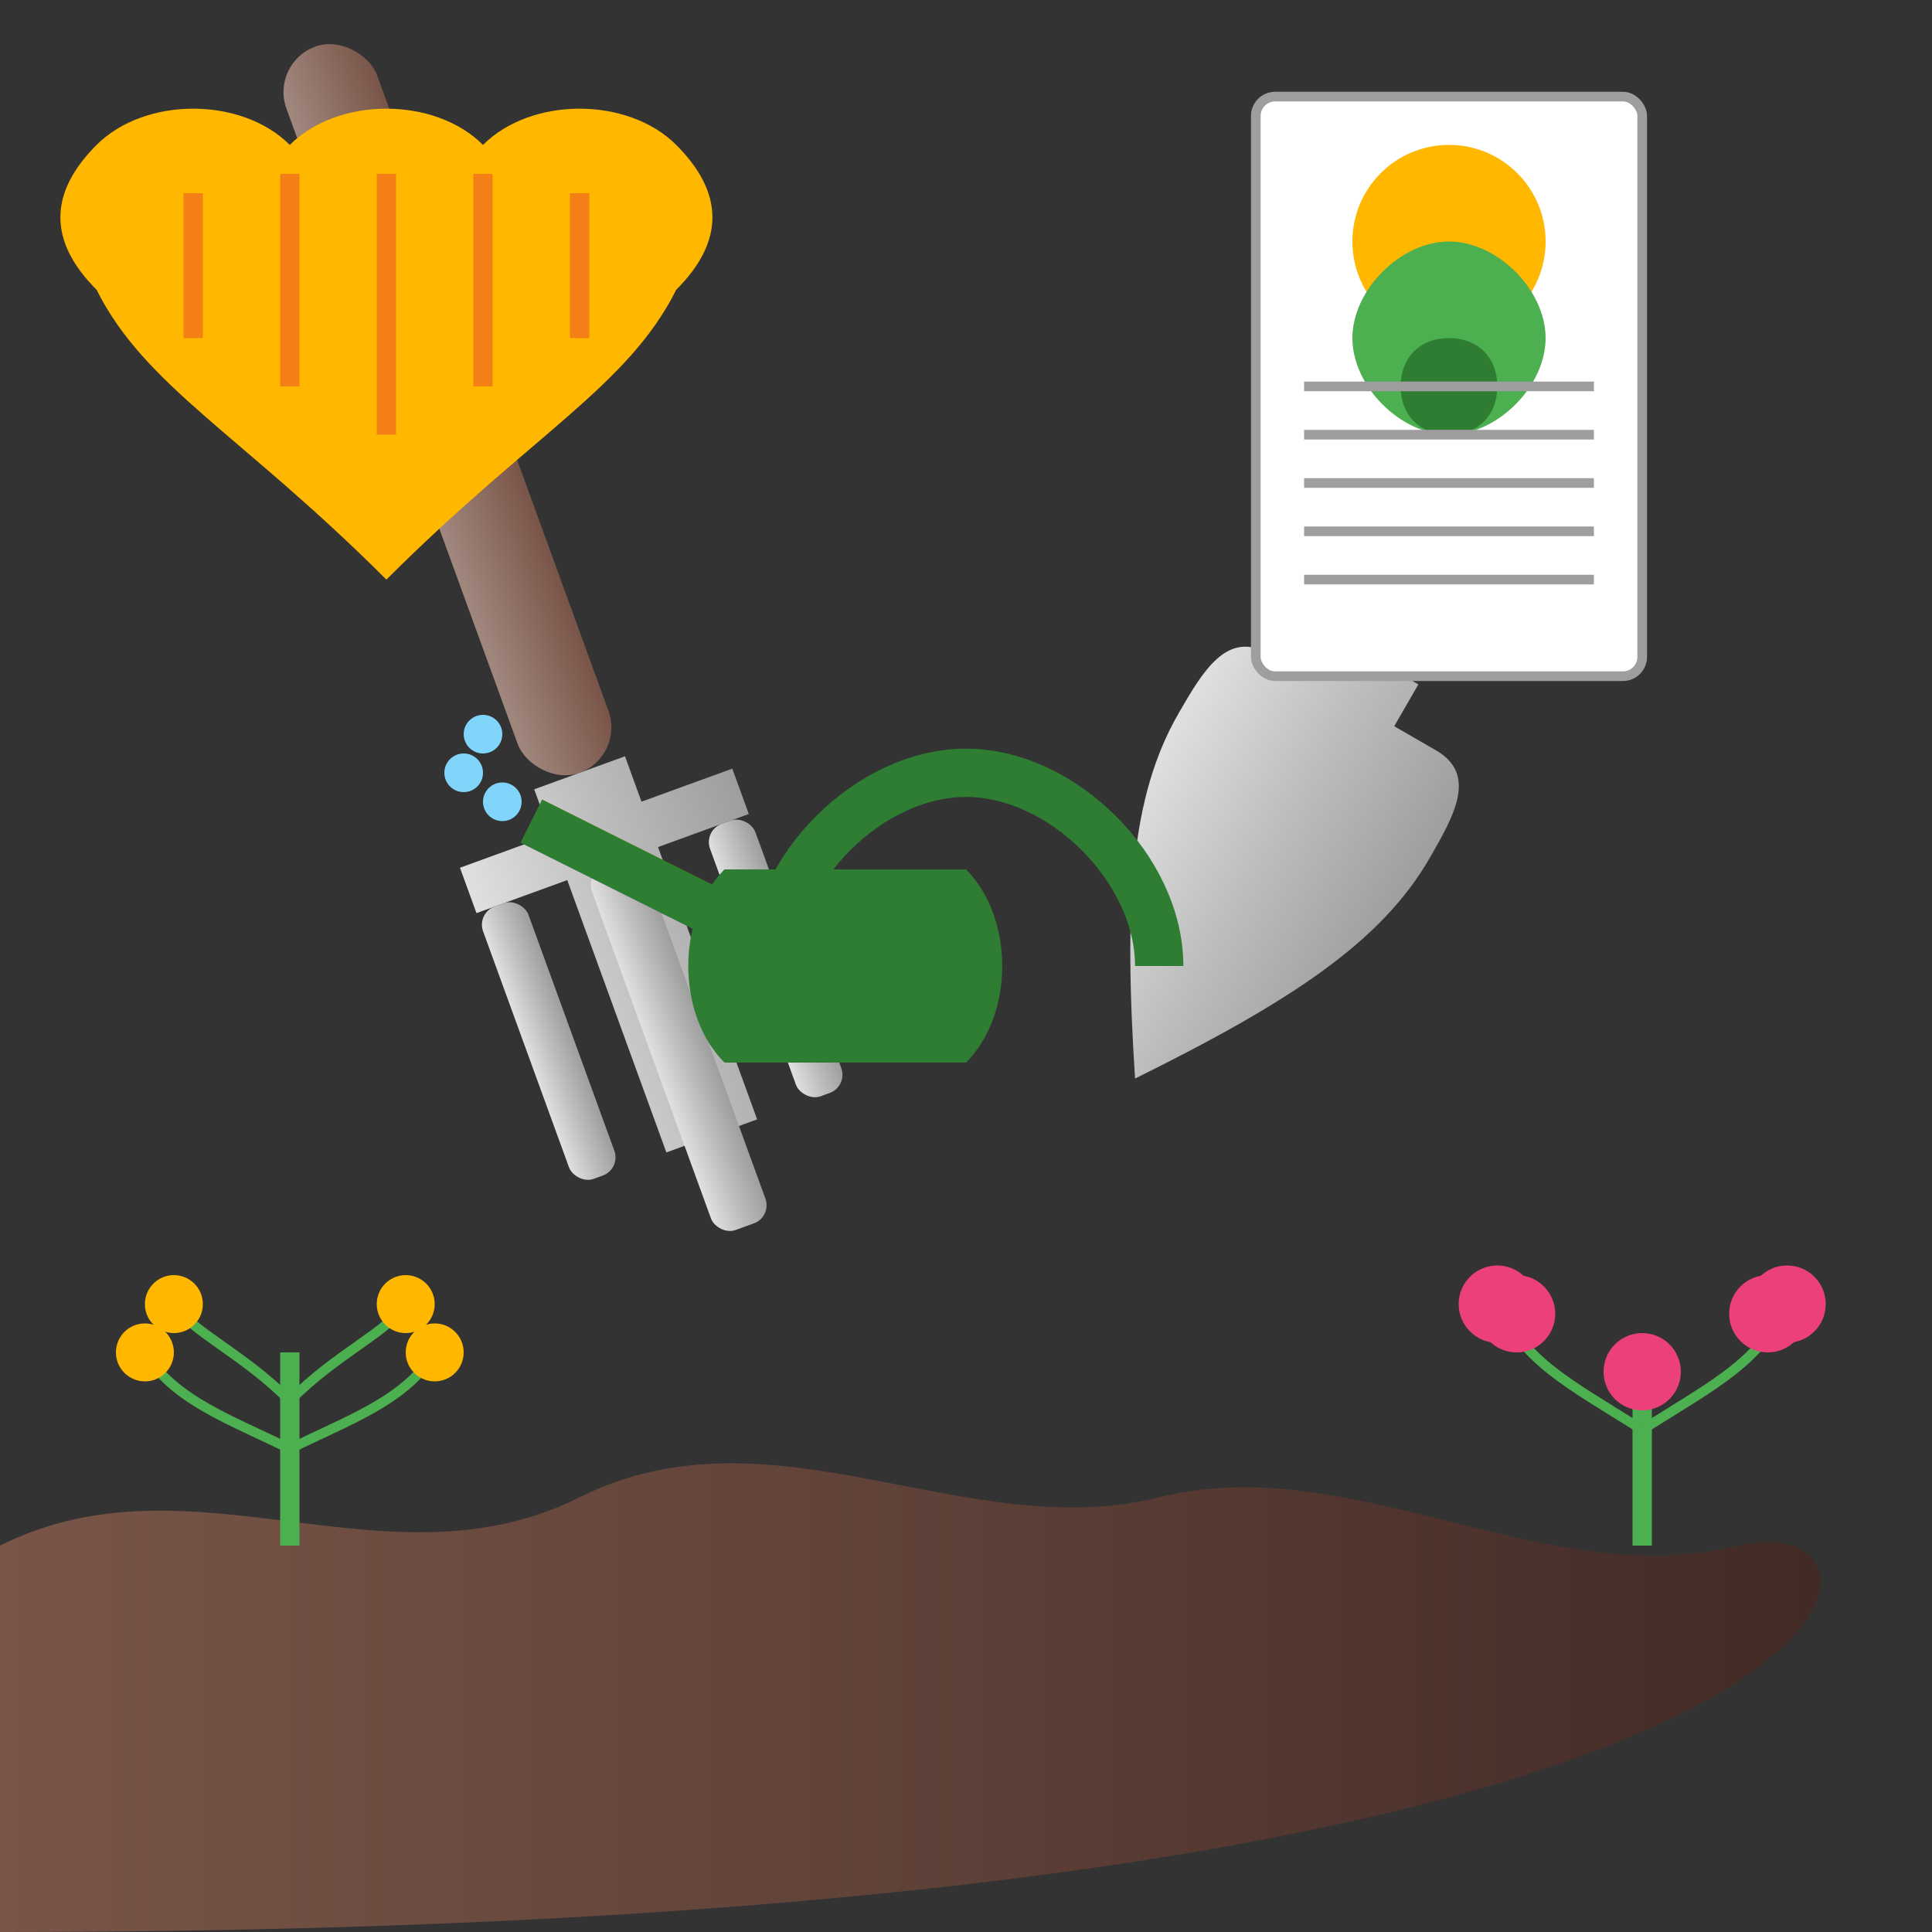 <svg xmlns="http://www.w3.org/2000/svg" width="200" height="200" viewBox="0 0 200 200">
  <rect x="0" y="0" width="200" height="200" fill="#333333" stroke="none"/>
  <!-- Gardening Tools Illustration -->
  <defs>
    <linearGradient id="woodGradient" x1="0%" y1="0%" x2="100%" y2="0%">
      <stop offset="0%" stop-color="#A1887F"/>
      <stop offset="50%" stop-color="#8D6E63"/>
      <stop offset="100%" stop-color="#795548"/>
    </linearGradient>
    <linearGradient id="metalGradient" x1="0%" y1="0%" x2="100%" y2="0%">
      <stop offset="0%" stop-color="#E0E0E0"/>
      <stop offset="50%" stop-color="#BDBDBD"/>
      <stop offset="100%" stop-color="#9E9E9E"/>
    </linearGradient>
    <linearGradient id="soilGradient" x1="0%" y1="0%" x2="100%" y2="0%">
      <stop offset="0%" stop-color="#795548"/>
      <stop offset="50%" stop-color="#5D4037"/>
      <stop offset="100%" stop-color="#3E2723"/>
    </linearGradient>
  </defs>

  <!-- Background Element - Stylized Soil -->
  <path d="M0,160 C20,150 40,165 60,155 C80,145 100,160 120,155 C140,150 160,165 180,160 C200,155 200,200 0,200 Z" 
        fill="url(#soilGradient)"/>
  
  <!-- Decorative Plants/Flowers -->
  <!-- Small plant 1 -->
  <g transform="translate(30, 140)">
    <path d="M0,20 C0,10 0,5 0,0" stroke="#4CAF50" stroke-width="2" fill="none"/>
    <path d="M0,5 C-5,0 -10,-2 -12,-5" stroke="#4CAF50" stroke-width="1" fill="none"/>
    <path d="M0,5 C5,0 10,-2 12,-5" stroke="#4CAF50" stroke-width="1" fill="none"/>
    <path d="M0,10 C-6,7 -12,5 -15,0" stroke="#4CAF50" stroke-width="1" fill="none"/>
    <path d="M0,10 C6,7 12,5 15,0" stroke="#4CAF50" stroke-width="1" fill="none"/>
    <circle cx="-12" cy="-5" r="3" fill="#FFB700"/>
    <circle cx="12" cy="-5" r="3" fill="#FFB700"/>
    <circle cx="-15" cy="0" r="3" fill="#FFB700"/>
    <circle cx="15" cy="0" r="3" fill="#FFB700"/>
  </g>
  
  <!-- Small plant 2 -->
  <g transform="translate(170, 145)">
    <path d="M0,15 C0,10 0,5 0,0" stroke="#4CAF50" stroke-width="2" fill="none"/>
    <path d="M0,3 C-8,-2 -12,-4 -15,-10" stroke="#4CAF50" stroke-width="1" fill="none"/>
    <path d="M0,3 C8,-2 12,-4 15,-10" stroke="#4CAF50" stroke-width="1" fill="none"/>
    <circle cx="-15" cy="-10" r="4" fill="#EC407A"/>
    <circle cx="-13" cy="-9" r="4" fill="#EC407A"/>
    <circle cx="15" cy="-10" r="4" fill="#EC407A"/>
    <circle cx="13" cy="-9" r="4" fill="#EC407A"/>
    <circle cx="0" cy="-3" r="4" fill="#EC407A"/>
  </g>
  
  <!-- Garden Tools -->
  <!-- Garden Fork -->
  <g transform="translate(60, 80) rotate(-20)">
    <!-- Handle -->
    <rect x="-5" y="-80" width="10" height="80" rx="5" ry="5" fill="url(#woodGradient)"/>
    
    <!-- Metal part with tines -->
    <path d="M-5,0 L5,0 L5,5 L15,5 L15,10 L5,10 L5,40 L-5,40 L-5,10 L-15,10 L-15,5 L-5,5 Z" fill="url(#metalGradient)"/>
    
    <rect x="-15" y="10" width="5" height="30" rx="2" ry="2" fill="url(#metalGradient)"/>
    <rect x="10" y="10" width="5" height="30" rx="2" ry="2" fill="url(#metalGradient)"/>
    <rect x="-3" y="10" width="6" height="40" rx="2" ry="2" fill="url(#metalGradient)"/>
  </g>
  
  <!-- Gardening Trowel -->
  <g transform="translate(130, 90) rotate(30)">
    <!-- Handle -->
    <rect x="-5" y="-50" width="10" height="25" rx="5" ry="5" fill="url(#woodGradient)"/>
    
    <!-- Metal part -->
    <path d="M-5,-25 L5,-25 L5,-20 L10,-20 C15,-20 15,-15 15,-10 C15,0 10,10 0,25 C-10,10 -15,0 -15,-10 C-15,-15 -15,-20 -10,-20 L-5,-20 Z" fill="url(#metalGradient)"/>
  </g>
  
  <!-- Watering Can -->
  <g transform="translate(100, 110)">
    <!-- Main body -->
    <path d="M-25,0 C-30,-5 -30,-15 -25,-20 L0,-20 C5,-15 5,-5 0,0 Z" fill="#2E7D32"/>
    
    <!-- Handle -->
    <path d="M-20,-10 C-20,-20 -10,-30 0,-30 C10,-30 20,-20 20,-10" stroke="#2E7D32" stroke-width="5" fill="none"/>
    
    <!-- Spout -->
    <path d="M-25,-15 L-45,-25" stroke="#2E7D32" stroke-width="5" fill="none"/>
    
    <!-- Water droplets -->
    <circle cx="-48" cy="-27" r="2" fill="#81D4FA"/>
    <circle cx="-52" cy="-30" r="2" fill="#81D4FA"/>
    <circle cx="-50" cy="-34" r="2" fill="#81D4FA"/>
  </g>
  
  <!-- Garden Gloves -->
  <g transform="translate(40, 30)">
    <!-- Left Glove -->
    <path d="M-30,0 C-35,-5 -35,-10 -30,-15 C-25,-20 -15,-20 -10,-15 C-5,-20 5,-20 10,-15 C15,-20 25,-20 30,-15 C35,-10 35,-5 30,0 C25,10 15,15 0,30 C-15,15 -25,10 -30,0 Z" fill="#FFB700"/>
    <path d="M-20,-10 L-20,5" stroke="#F57F17" stroke-width="2" fill="none"/>
    <path d="M-10,-12 L-10,10" stroke="#F57F17" stroke-width="2" fill="none"/>
    <path d="M0,-12 L0,15" stroke="#F57F17" stroke-width="2" fill="none"/>
    <path d="M10,-12 L10,10" stroke="#F57F17" stroke-width="2" fill="none"/>
    <path d="M20,-10 L20,5" stroke="#F57F17" stroke-width="2" fill="none"/>
  </g>
  
  <!-- Packet of Seeds -->
  <g transform="translate(150, 40)">
    <!-- Packet -->
    <rect x="-20" y="-30" width="40" height="60" rx="2" ry="2" fill="#FFFFFF" stroke="#9E9E9E" stroke-width="1"/>
    
    <!-- Seeds Image -->
    <circle cx="0" cy="-15" r="10" fill="#FFB700"/>
    <path d="M0,-15 C5,-15 10,-10 10,-5 C10,0 5,5 0,5 C-5,5 -10,0 -10,-5 C-10,-10 -5,-15 0,-15 Z" fill="#4CAF50"/>
    <path d="M0,-5 C3,-5 5,-3 5,0 C5,3 3,5 0,5 C-3,5 -5,3 -5,0 C-5,-3 -3,-5 0,-5 Z" fill="#2E7D32"/>
    
    <!-- Text lines -->
    <line x1="-15" y1="0" x2="15" y2="0" stroke="#9E9E9E" stroke-width="1"/>
    <line x1="-15" y1="5" x2="15" y2="5" stroke="#9E9E9E" stroke-width="1"/>
    <line x1="-15" y1="10" x2="15" y2="10" stroke="#9E9E9E" stroke-width="1"/>
    <line x1="-15" y1="15" x2="15" y2="15" stroke="#9E9E9E" stroke-width="1"/>
    <line x1="-15" y1="20" x2="15" y2="20" stroke="#9E9E9E" stroke-width="1"/>
  </g>
</svg>

